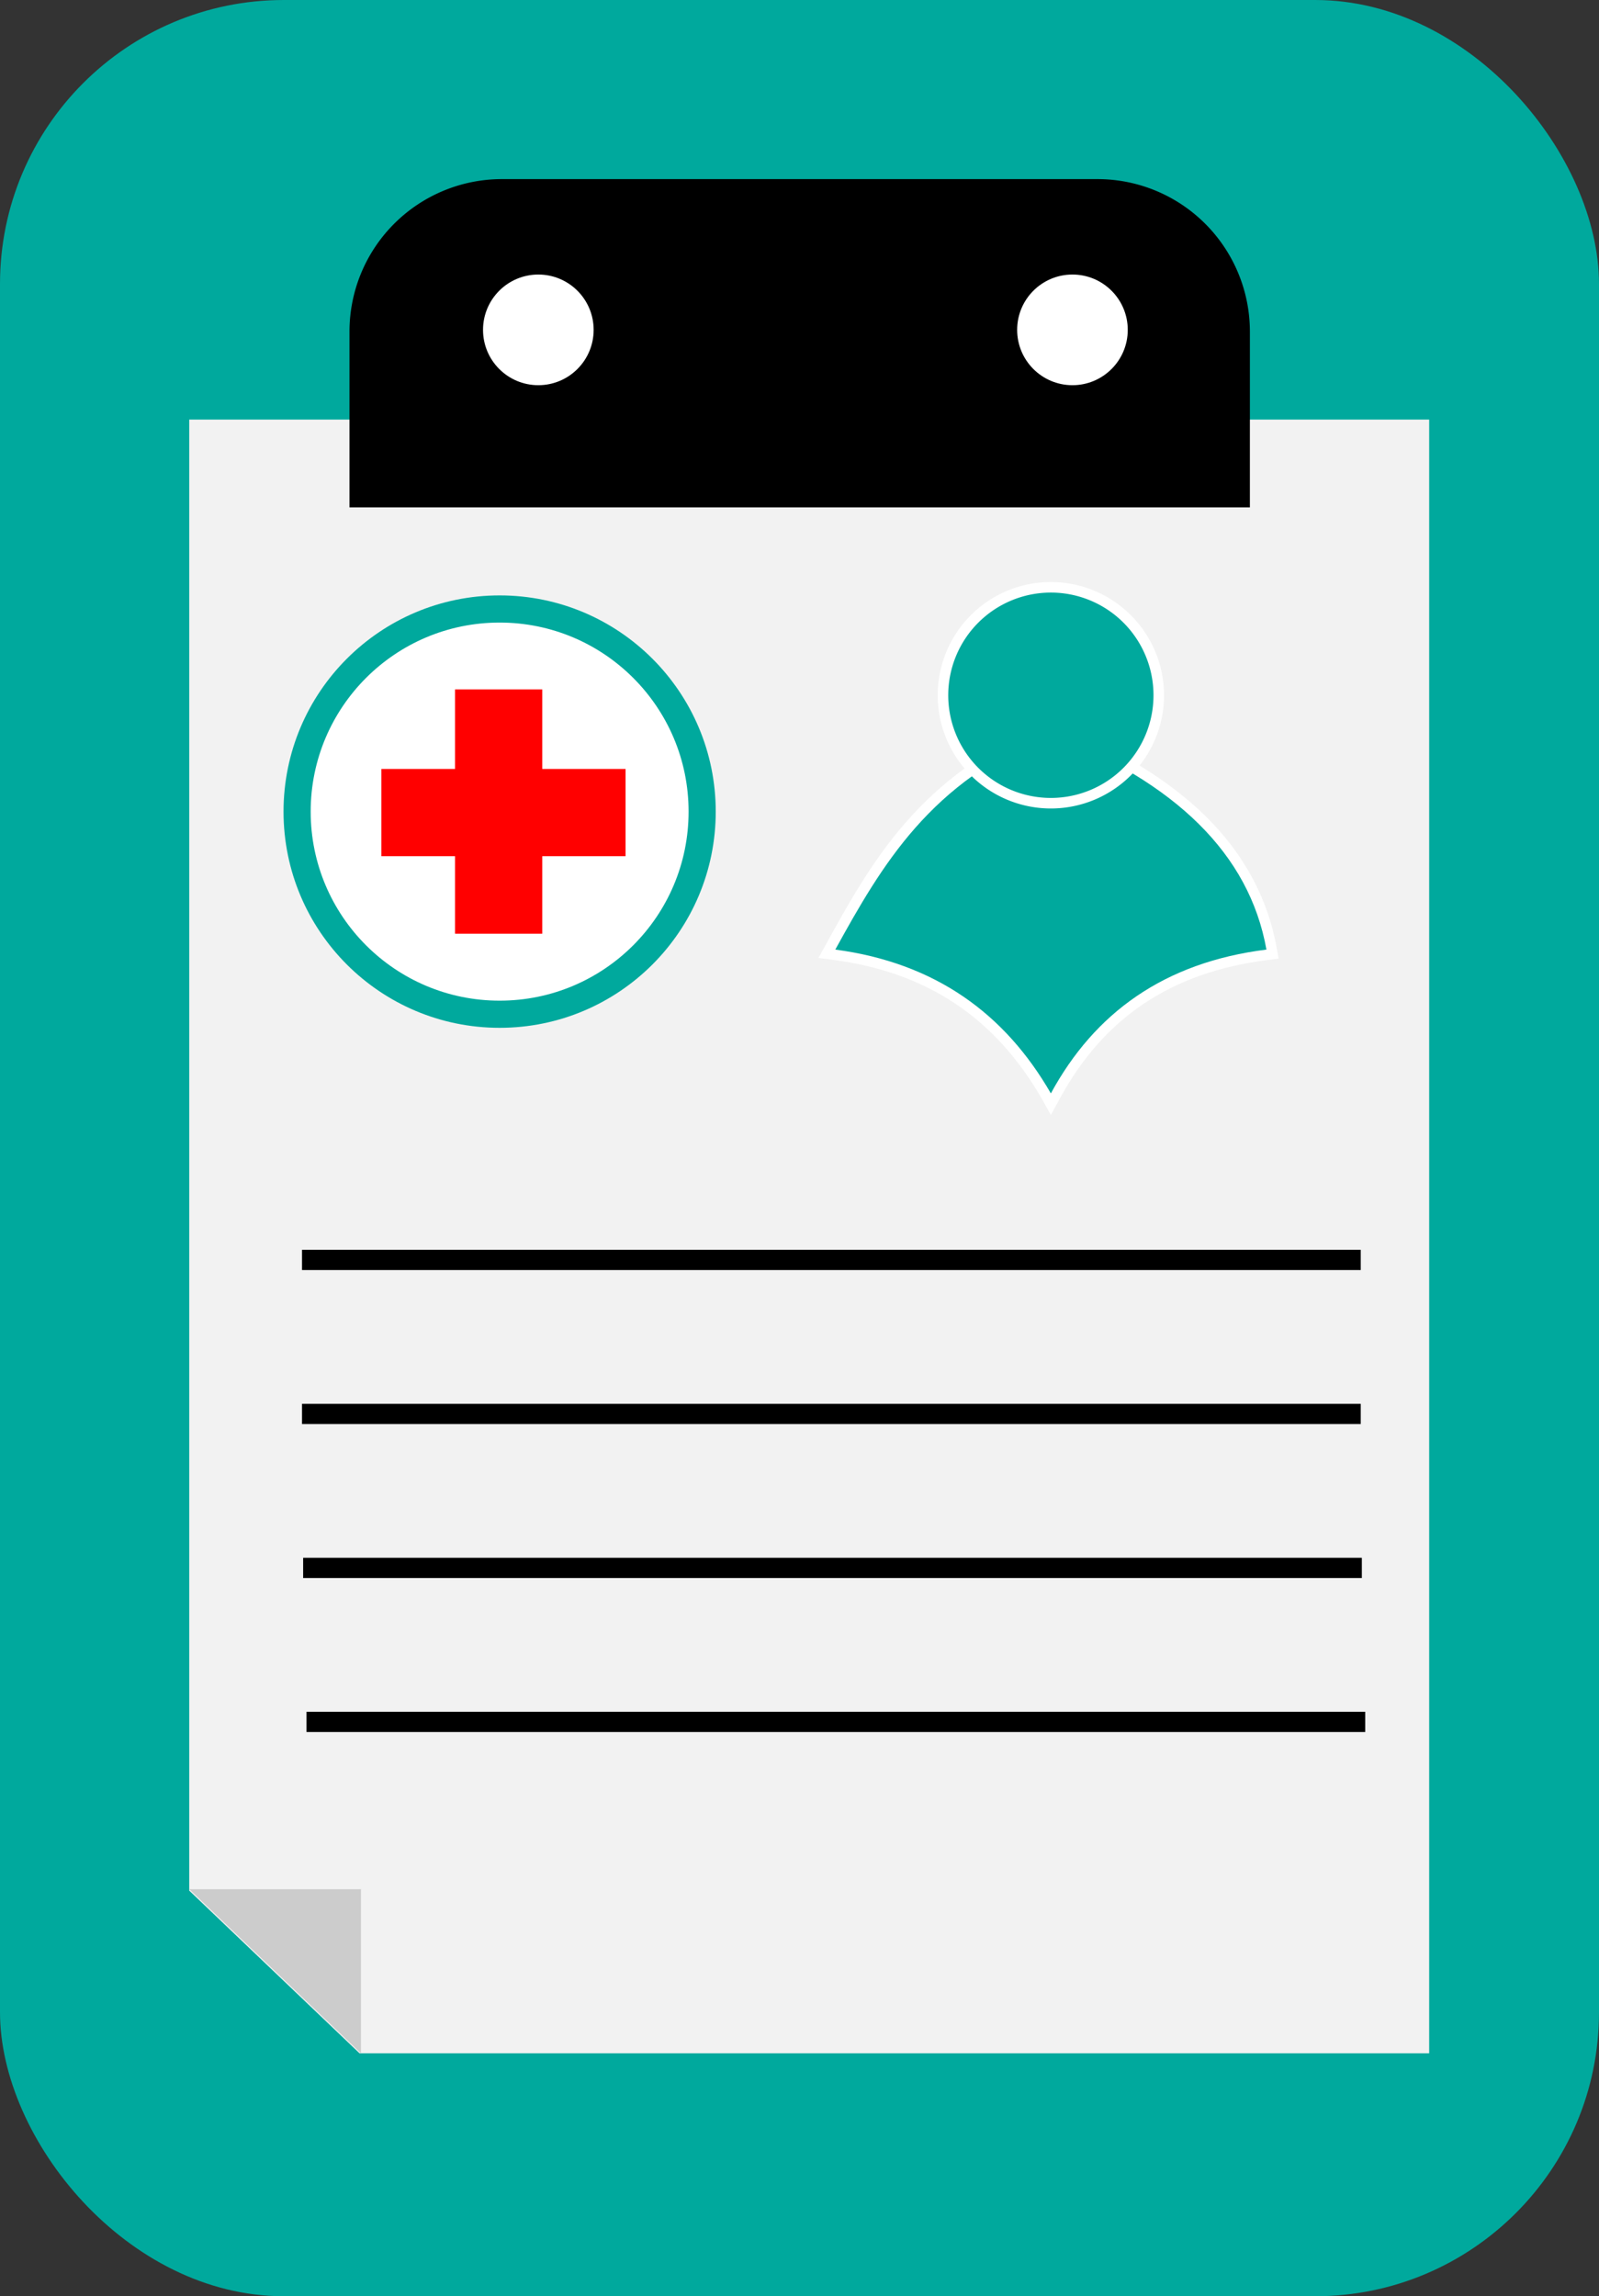 <svg xmlns="http://www.w3.org/2000/svg" viewBox="0 0 474.74 681.42"><rect x="0" y="0" width="474.74" height="681.42" fill="#333333" stroke="none"/><defs><style>.a{fill:#00a99d;}.b{fill:#f2f2f2;}.c,.e,.f{fill:#fff;}.d{fill:#ccc;}.e{stroke:#000;stroke-width:6px;}.e,.f{stroke-miterlimit:10;}.f{stroke:#00a99d;stroke-width:8.06px;}.g{fill:red;}</style></defs><rect class="a" width="474.74" height="681.42" rx="84.27"/><polygon class="b" points="424.32 609.33 106.75 609.33 56.18 561.05 56.18 124.51 424.32 124.51 424.32 609.33"/><path d="M149,53.15H325.83A45.26,45.26,0,0,1,371.09,98.4v52.16a0,0,0,0,1,0,0H103.76a0,0,0,0,1,0,0V98.4A45.26,45.26,0,0,1,149,53.15Z"/><circle class="c" cx="159.83" cy="97.89" r="16.42"/><circle class="c" cx="318.41" cy="97.89" r="16.42"/><polygon class="d" points="56.18 560.62 107.16 560.62 107.16 609.33 56.18 560.62"/><line class="e" x1="89.67" y1="373.89" x2="404" y2="373.89"/><line class="e" x1="89.67" y1="419.59" x2="404" y2="419.59"/><line class="e" x1="90" y1="465.28" x2="404.33" y2="465.28"/><line class="e" x1="91" y1="510.98" x2="405.33" y2="510.98"/><circle class="f" cx="148.34" cy="240.85" r="60.13"/><rect class="g" x="135.1" y="204.59" width="25.89" height="72.5"/><rect class="g" x="784.54" y="331.91" width="25.89" height="72.5" transform="translate(517.64 -556.35) rotate(90)"/><path class="a" d="M958.6,452.28c-14.1-24.46-34.67-38.17-62.89-41.92l-2.27-.3,1.11-2c13-23.52,27.66-50.18,64.84-64.74l.57-.23.57.23c38,14.95,59.89,36.89,65,65.22l.29,1.62-1.63.21c-29,3.63-49.53,17.33-62.87,41.88L960,454.7Z" transform="translate(-648 -127.02)"/><path class="c" d="M960,344.76c36.91,14.52,58.9,35.58,64,64.05-30.34,3.8-51,18.77-64,42.68-13.62-23.62-34.25-38.72-64-42.68,13.87-25.16,28.28-50,64-64.05m0-3.36-1.14.45c-37.71,14.77-52.55,41.69-65.65,65.44l-2.21,4,4.54.6c27.7,3.68,47.9,17.14,61.75,41.15L960,457.9l2.67-4.91c13.08-24.08,33.26-37.51,61.68-41.08l3.28-.41-.59-3.25c-2.65-14.67-9.71-27.77-21-38.92-10.9-10.78-26-20-45-27.48L960,341.4Z" transform="translate(-648 -127.02)"/><path class="a" d="M960,365.37a32,32,0,1,1,32-32A32.07,32.07,0,0,1,960,365.37Z" transform="translate(-648 -127.02)"/><path class="c" d="M960,302.87a30.47,30.47,0,1,1-30.47,30.47A30.47,30.47,0,0,1,960,302.87m0-3.13a33.6,33.6,0,1,0,33.6,33.6,33.63,33.63,0,0,0-33.6-33.6Z" transform="translate(-648 -127.02)"/></svg>